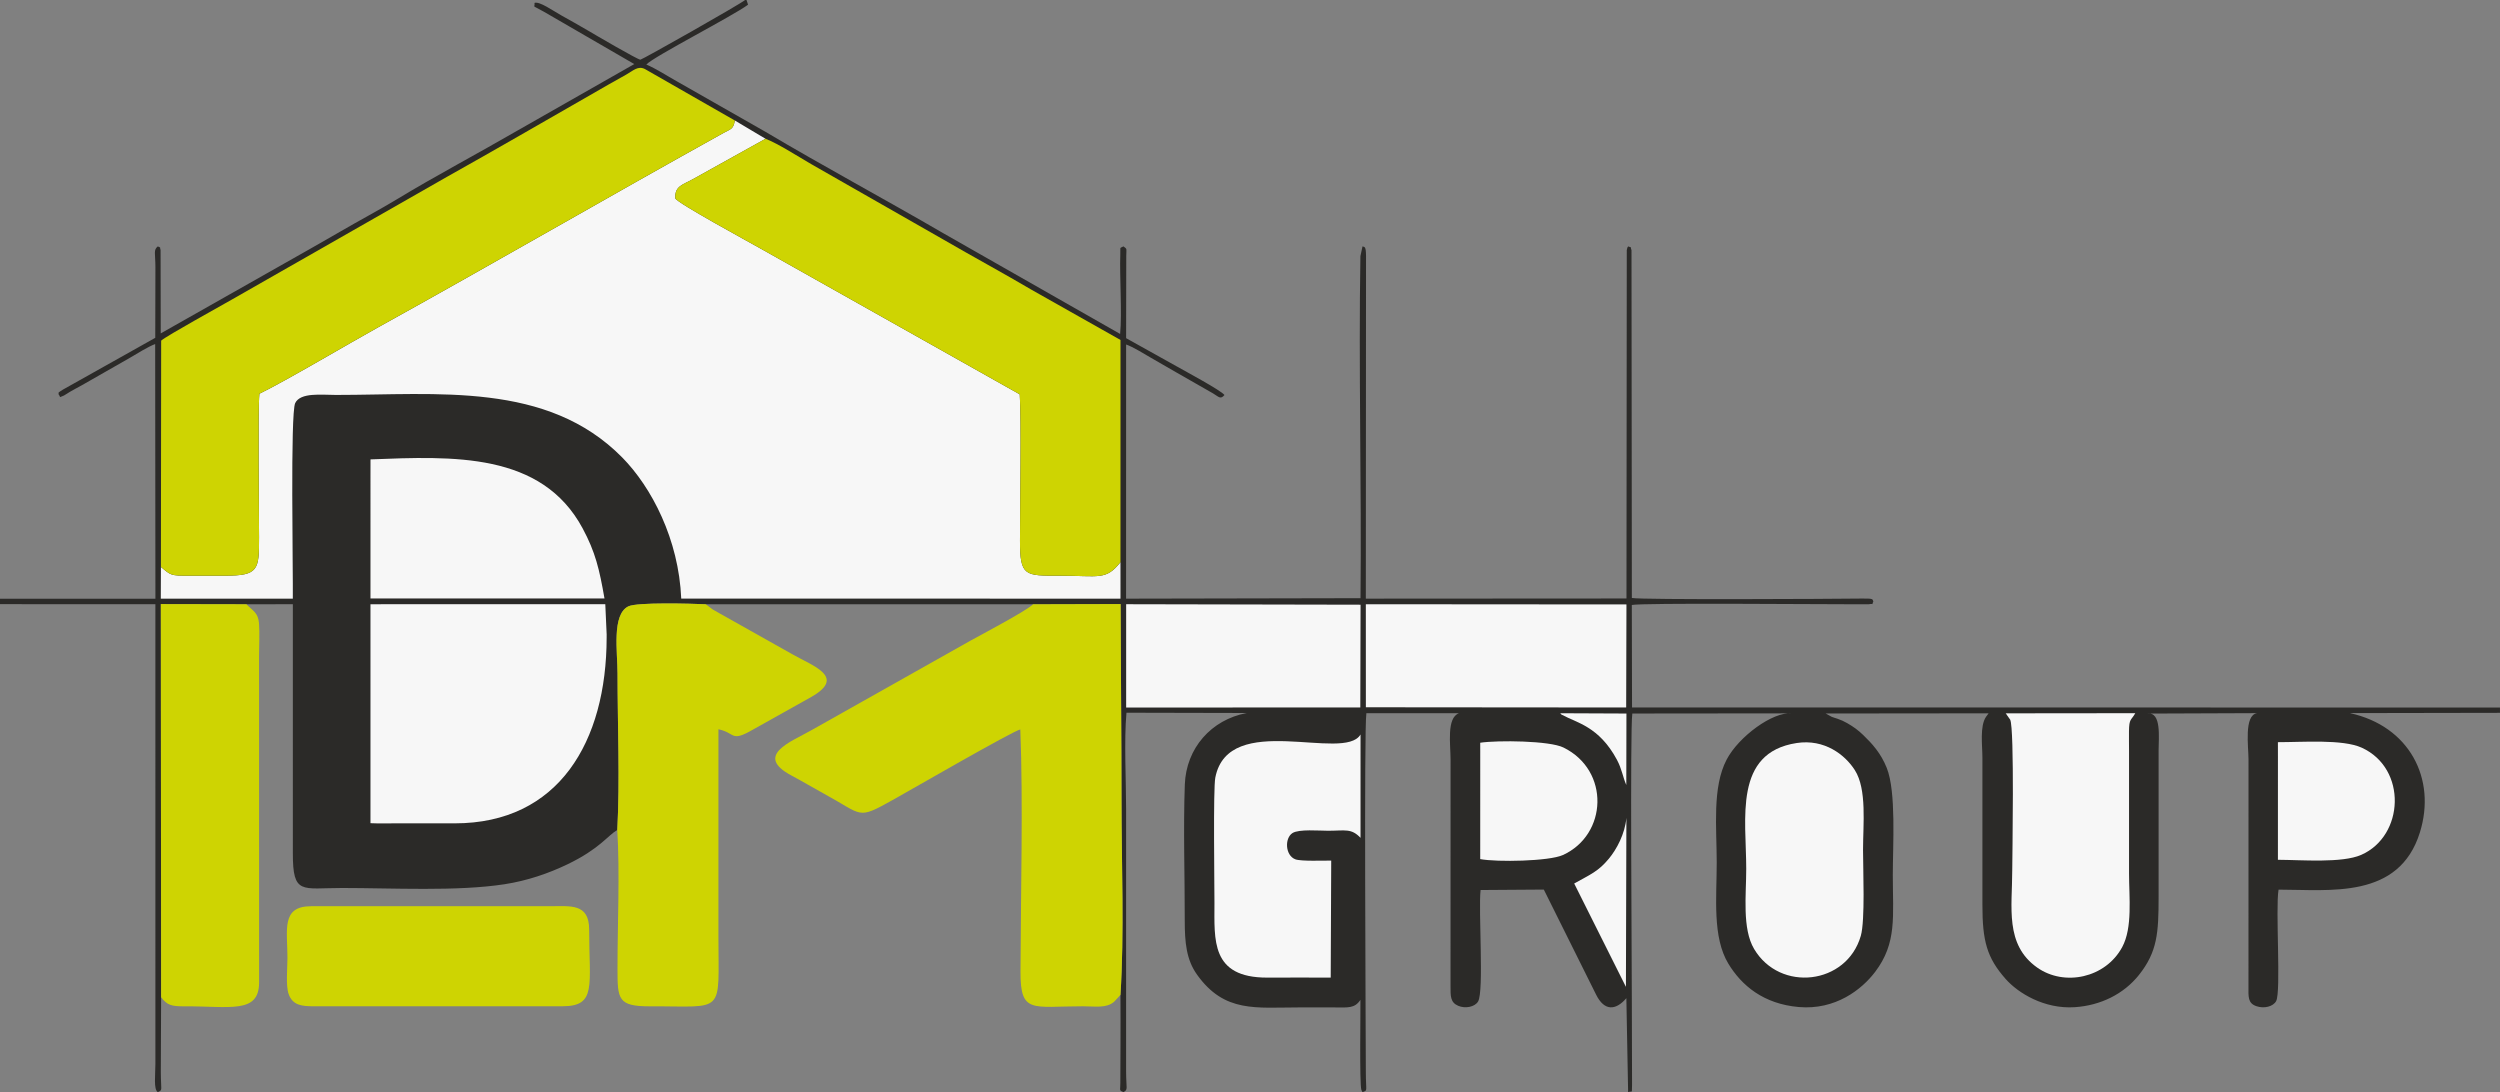 <?xml version="1.0" encoding="UTF-8"?> <svg xmlns="http://www.w3.org/2000/svg" xmlns:xlink="http://www.w3.org/1999/xlink" xmlns:xodm="http://www.corel.com/coreldraw/odm/2003" xml:space="preserve" width="77.426mm" height="33.824mm" version="1.1" style="shape-rendering:geometricPrecision; text-rendering:geometricPrecision; image-rendering:optimizeQuality; fill-rule:evenodd; clip-rule:evenodd" viewBox="0 0 7028.1 3070.28"><rect x="0" y="0" width="7028.1" height="3070.28" fill="#808080" stroke="none"/> <defs> <style type="text/css"> .fil0 {fill:#2B2A28} .fil2 {fill:#CED402} .fil1 {fill:#F7F7F7} </style> </defs> <g id="Слой_x0020_1">  <g id="_2984648970192"> <path class="fil0" d="M-0 1683.12l0 15.32 436.8 0.21 0.05 1292.68c0,29.59 -5.61,71.46 6.79,78.82 14.64,-6.08 8.56,-4.15 8.44,-56.85l0.85 -209.85 -0.85 -1105.2 240.62 0.46 130.55 -0.11 0.01 699.74c-0.18,118.32 24.65,98.02 138.71,98.02 140.41,0 322.42,10.12 456.26,-10.53 64.23,-9.9 124.21,-30.64 176.88,-55.96 90.34,-43.42 112.78,-80.55 140.2,-96.64 7.55,-139.17 0.68,-298.63 0.68,-440.05 0,-60.71 -16.57,-165.24 30.27,-188.51 24.76,-12.29 179.72,-7.73 217.92,-5.95l919.99 0.05 246.15 -0.67c0.41,181.48 2.51,367.43 2.51,550.87 0,176.29 8.11,376.31 -2.95,547.98 0.44,47.15 0.09,94.48 0.09,141.66l-0.43 105.9c0.07,22.62 -4.11,20.11 8.72,25.73 13.87,-7.31 7.61,-9.39 7.52,-56.96l0 -737.96c0,-83.03 -6.05,-191.79 1,-271.69l338.26 0.78c-100.09,18.84 -170.46,98.96 -174.2,201.06 -4.55,124.15 -0.02,256.59 -0.21,381.72 -0.09,62.15 4.42,110.8 34.75,153.08 77.24,107.69 164.86,91.81 289.23,91.81 32.22,0 64.46,-0.1 96.67,0.04 38.47,0.15 57.1,3.23 73.2,-21.32 0.63,21.93 -2.96,236.19 2.7,253.29l3.14 6.17c15.28,-5.95 9.54,0.7 9.39,-56.98 -0.37,-149.19 -5.14,-962.87 1.49,-1008.36l260.31 0.02c-35.39,13.28 -23.62,87.61 -23.62,129.83l-0.11 637.11c-0.01,28.59 -0.65,46.28 21.82,55.77 19.7,8.31 46.21,3.29 55.57,-12.06 17.25,-28.28 0.49,-257.46 7.16,-313.53l177.71 -1.27 146.98 295.31c23.52,47.34 55.5,44.54 85.09,10.04l4.93 264.11c14.12,-4.83 9.67,6.18 11.06,-21.25l-0.64 -237.77c0.01,-105.2 -5.08,-761.32 1.36,-805.36l447.85 -0.47c-52.99,-4.98 -148.54,65.11 -182.59,129.86 -41.11,78.15 -27.95,192.54 -27.95,289.43 0,98.24 -12.72,209.67 32.86,284.72 37.01,60.93 98.51,112.99 198.01,121.62 102.94,8.93 176.89,-49.31 214.38,-98.68 61.92,-81.57 49.77,-155.61 49.77,-272.53 0,-83.16 9.87,-233.67 -17,-301.04 -16.61,-41.64 -41.19,-68.24 -65.98,-92.22 -14.58,-14.11 -27.05,-23.15 -45.21,-33.62 -9.44,-5.45 -16.71,-8.65 -27.27,-12.36 -5.35,-1.89 -10.35,-2.97 -16.38,-5.47l-16.86 -9.31 458.04 -0.5 -7.32 9.9c-17.89,26.34 -10.1,80.61 -10.1,115.19l0 412.9c-0.11,102.5 12.71,149.09 64.98,208.47 35.58,40.41 109.3,85.32 194.59,79.7 72.25,-4.77 137.62,-36.72 180.5,-90.64 51.7,-65.04 55.25,-117.75 55.25,-219.49l0 -412.9c0,-33.97 8.51,-107.16 -30.76,-102.4l307.5 -1.22c-37.22,5.88 -24.02,94.42 -24.02,129.98l-0.1 637.02c-0.15,30.55 -2.1,48.34 22.22,56.8 21.92,7.62 47.19,1.07 55.52,-14.19 14.38,-26.4 -2.27,-258.59 6.83,-313.44 145.16,0.12 338.69,27.62 397.36,-160.91 46.96,-150.86 -29.46,-298.62 -196.75,-335.37l421.91 -0.77 0 -14.97 -2440.03 -0.03 -0.63 -288.19c30.9,-6.16 516.11,-2.04 600.17,-2.09l65.81 0.05c17.82,-3.11 6.53,4.48 13.03,-7.55 -2.87,-6.25 2.31,-8.9 -30.17,-8.51 -93.29,1.14 -618.5,3.93 -648.75,-1.59l-0.97 -977.85c-4.87,-12.65 3.71,-5.04 -9.51,-10.51 -2.64,4.49 -2.19,2.16 -3.79,10.64l-0.85 979.15 -732.75 0.45 0.57 -962.99c-0.15,-29.4 -4.36,-24.72 -9.9,-27.34l-5.87 27.52c-5.36,309.25 3.45,647.36 0.27,961.5l-659.05 1.35 0.11 -714.53c18.48,6.32 53.02,27.49 70.98,38.05 24.07,14.16 45.55,26.36 69.64,40.16l103.54 59.16c17.2,10.44 21.09,17.7 32.35,4.64 -10.33,-13.44 -110.32,-66.8 -135.93,-81.42l-140.59 -78.36 0.41 -230.7c-0.05,-20.3 3.75,-19.43 -7.93,-27.35 -12.02,6.68 -7.97,-0.74 -8.84,22.85 -2.23,60.63 5.16,166.12 -0.5,223.3l-497 -283.08c-164.77,-95.87 -337.33,-188.52 -500.67,-285.51l-249.18 -141.99c-26.96,-15.05 -57.53,-35.07 -85.13,-46.83 21.98,-23.21 242.99,-136.18 285.99,-168.18l-4.31 -13.17 -4.11 0c-13.33,11.77 -289,167.55 -294.26,167.76 -7.17,0.3 -127.99,-70.41 -146.83,-81.61 -25.37,-15.08 -50.24,-28.66 -75.7,-43.03 -24.53,-13.84 -61.55,-40.23 -75.1,-34.94 2.1,15.63 -11.83,3.21 27.49,25.4l252.94 146.5 -330.05 187.88c-106.66,61.88 -231.25,127.92 -333.07,189.69 -53.33,32.36 -108.79,61.47 -164.88,94.22 -56.7,33.1 -110.32,62.78 -167.99,95.63l-335.21 189.71 -0.44 -233.91c-3.76,-12.13 2.8,-4.91 -7.75,-10.67 -12.9,10.12 -6.85,18.85 -6.79,58.49l-0.44 198.55 -259.53 145.57c-16.66,10.65 -11.38,6.84 -12.12,13.59 7.92,9.52 -2.49,9.54 15.08,2.98 1.39,-0.52 13.97,-8.7 16.62,-10.28 9.88,-5.89 23.82,-13.03 34.07,-18.79l134.24 -76.65c18.74,-11.07 52.08,-31.8 71.39,-38.94l0.7 715.95 -436.87 0.03z"></path> <path class="fil1" d="M452.35 1593.8l-0.33 89.13 371.13 0.01c1.05,-73.84 -7.31,-520.8 6.7,-549.79 14.76,-30.55 73.96,-22.9 114.54,-22.89 284.95,0.06 593.98,-38.21 804.78,175.77 82.59,83.84 158.92,230.03 165.95,396.77l1234.85 0.14 -0.06 -102.51c-41.35,51.91 -59.29,37.83 -171.75,37.95 -97.01,0.1 -110.82,1.94 -110.76,-98.56 0.05,-83.39 4.12,-349.43 -0.7,-411.2l-730.97 -411.2c-29.19,-16.57 -232.21,-126.86 -237.13,-139.57 -2.96,-35.68 23.23,-39.09 49.71,-54.45l203.77 -113.31 -86.31 -51.39c-4.13,25.35 -12.2,24.15 -31.72,34.98 -321.47,178.39 -649.54,368.62 -969.91,545.85 -86.59,47.91 -258.13,149.94 -334.92,187.38 -4.64,48.62 -0.95,330.75 -0.93,404.13 0.01,90.34 -0.97,107.51 -95.75,107.3 -33.68,-0.07 -67.36,-0.17 -101.04,-0.02 -52.41,0.24 -50.55,-0.76 -79.14,-24.52z"></path> <path class="fil2" d="M452.35 1593.8c28.59,23.75 26.73,24.75 79.14,24.52 33.68,-0.15 67.36,-0.05 101.04,0.02 94.77,0.21 95.75,-16.96 95.75,-107.3 -0.02,-73.38 -3.7,-355.52 0.93,-404.13 76.79,-37.44 248.33,-139.47 334.92,-187.38 320.37,-177.22 648.45,-367.45 969.91,-545.85 19.52,-10.83 27.59,-9.63 31.72,-34.98l-252.81 -144.66c-19.78,-9.98 -33.34,5.07 -52.67,15.73 -34.97,19.26 -67.57,38.29 -100.77,57.31 -133.43,76.51 -267.05,153.88 -402.68,229.84l-604.09 344.66c-32.41,18.82 -183.61,101.85 -199.71,116l-0.68 636.23z"></path> <path class="fil2" d="M3149.87 2796.96c11.07,-171.67 2.95,-371.69 2.95,-547.98 0,-183.43 -2.1,-369.39 -2.51,-550.87l-246.15 0.67c-16.29,17.37 -155.81,91.01 -176.16,102.41l-446.82 251.56c-57.46,32.66 -162.57,70.97 -55.73,127.67 31.01,16.46 60.18,34.15 90.11,50.41 112.26,61.03 92.83,74.5 193.13,18.64 47.49,-26.44 337.73,-194.16 359.67,-198.86 8.1,202.74 1.14,466.89 0.5,681.56 -0.35,118.85 32.61,96.7 175.18,96.74 35.28,0.02 65.8,6.21 88.06,-12.74l17.76 -19.21z"></path> <path class="fil2" d="M3149.91 1580.43l0.11 -624.66 -249.1 -140.61c-83.2,-48.94 -165.18,-93.2 -249.1,-141.84l-371.83 -212.26c-33.9,-19.6 -93.44,-57.89 -127.92,-70.97l-203.77 113.31c-26.48,15.37 -52.67,18.77 -49.71,54.45 4.92,12.71 207.94,123 237.13,139.57l730.97 411.2c4.82,61.78 0.75,327.81 0.7,411.2 -0.06,100.5 13.75,98.66 110.76,98.56 112.46,-0.12 130.4,13.96 171.75,-37.95z"></path> <path class="fil2" d="M1735.31 2333.24c7.47,121.83 0.5,265.82 0.64,390.15 0.1,85.04 0.36,105.98 91.35,105.64 213.36,-0.8 192.35,26.34 192.35,-197.88l0.06 -581.04c48.99,10.47 33.75,37.52 97.24,0.86l163.5 -91.5c99.98,-56.63 4.62,-87.13 -52.53,-119.94l-205.18 -115.33c-7.32,-4.14 -13.21,-7.47 -19.57,-11.14l-19 -14.33c-38.2,-1.79 -193.15,-6.34 -217.92,5.95 -46.85,23.26 -30.27,127.8 -30.27,188.51 0,141.42 6.87,300.88 -0.68,440.05z"></path> <path class="fil1" d="M1041.48 2314.2l17.13 0.51 219.63 -0.07c292.39,0.05 426.83,-229.43 427.18,-522.48l0.02 -8.78 -3.82 -84.79 -660.13 0.07 -0.01 615.54z"></path> <path class="fil2" d="M452.94 2803.45c16.67,22.32 29.07,25.79 65.28,25.59 127.84,-0.71 209.36,21.8 210.17,-65.9l-0.13 -918.27c0,-28.5 1.96,-64.6 -0.1,-92.17 -2.31,-30.84 -17.63,-35.36 -35.46,-53.98l-240.62 -0.46 0.85 1105.2z"></path> <path class="fil2" d="M882.91 2828.92l698.42 -0.05c96.29,-0.15 74.95,-57.12 74.95,-215.3 0,-74.7 -52.22,-65.93 -110.09,-65.93l-672.06 0.01c-84.28,0.2 -66.07,66.6 -66.05,144.99 0.02,28.32 -5.07,78.92 3.47,102.2 11.5,31.36 36.27,34.08 71.36,34.08z"></path> <path class="fil1" d="M6002.85 2004.96l-364.45 0.4c0.74,1.19 1.99,1.35 2.4,3.2l10.28 14.61c12.51,23.8 5.82,393.43 5.82,423.48 0,103.37 -21.39,208.77 70.02,273.35 76.46,54.02 192.15,29.46 239,-57.25 29.75,-55.05 19.33,-140.31 19.33,-207.3l0 -342.63c0,-18.98 -0.42,-38.39 -0.16,-57.3 0.48,-36.05 5.63,-29.31 17.77,-50.55z"></path> <path class="fil1" d="M1041.5 1330.94l-0.01 351.46 657.85 0.05c-14.4,-82.67 -25.59,-130.43 -61.44,-197.14 -115.4,-214.71 -364.68,-202.82 -596.34,-193.86l-0.05 39.49z"></path> <path class="fil1" d="M3740.94 2748.31l1.44 -328.93c-22,-0.29 -85.04,2.35 -100.8,-3.62 -28.74,-10.88 -30.59,-59.39 -8.17,-73.77 18.14,-11.64 75.45,-6.53 100.26,-6.53 47.83,-0.01 64.92,-7.59 91.09,19.92l0.01 -290.54c-45.82,78.67 -371.28,-68.28 -408.26,121.27 -6.15,31.48 -2.38,297.6 -2.38,352.78 0,103.23 -10.71,209.69 148.21,209.43 59.51,-0.11 119.1,-0.3 178.6,-0.02z"></path> <polygon class="fil1" points="3839.78,1988.3 4571.59,1988.94 4572.36,1699.22 3839.68,1698.66 "></polygon> <path class="fil1" d="M5050.91 2088.83c-178.18,27.29 -141.81,212.8 -141.81,353.44 0,74.36 -11.9,168.19 22.2,225.64 72.65,122.38 260.22,100.94 299.88,-37.01 12.44,-43.26 6.27,-186.39 6.27,-241.34 0,-72.31 11.36,-170.62 -23.05,-224.5 -27.51,-43.1 -85.16,-88.23 -163.5,-76.23z"></path> <polygon class="fil1" points="3165.89,1989.02 3824.15,1988.9 3824.87,1699.97 3165.91,1698.61 "></polygon> <path class="fil1" d="M4161.32 2112.82l-0.07 302.32c47.51,8.87 193.66,6.16 232.33,-11.4 125.5,-56.99 133.03,-237.8 1.63,-302.3 -39.2,-19.25 -183.74,-20.77 -233.95,-13.45l0.05 24.83z"></path> <path class="fil1" d="M6403.82 2126l-0.05 291.08c67.02,0.34 180.24,9.82 234.07,-13.76 121.42,-53.2 129.93,-242.78 1.65,-301.34 -53.71,-24.53 -167.17,-15.39 -235.74,-15.54l0.07 39.57z"></path> <path class="fil1" d="M4425.44 2483.78l145.43 290.55 1.32 -475.14c-4.13,45.03 -27.16,88.18 -49.46,114.99 -29.5,35.48 -50.28,43.28 -97.28,69.6z"></path> <path class="fil1" d="M4571.93 2206.8l0.37 -200.87 -187 -0.83c1.08,1.09 2.79,0.81 3.48,2.62 0.66,1.77 2.51,1.81 3.43,2.31 39.39,21.7 102.99,31.99 153.31,125.76 14.31,26.68 16.33,48.15 26.41,70.99z"></path> </g> </g> </svg> 
